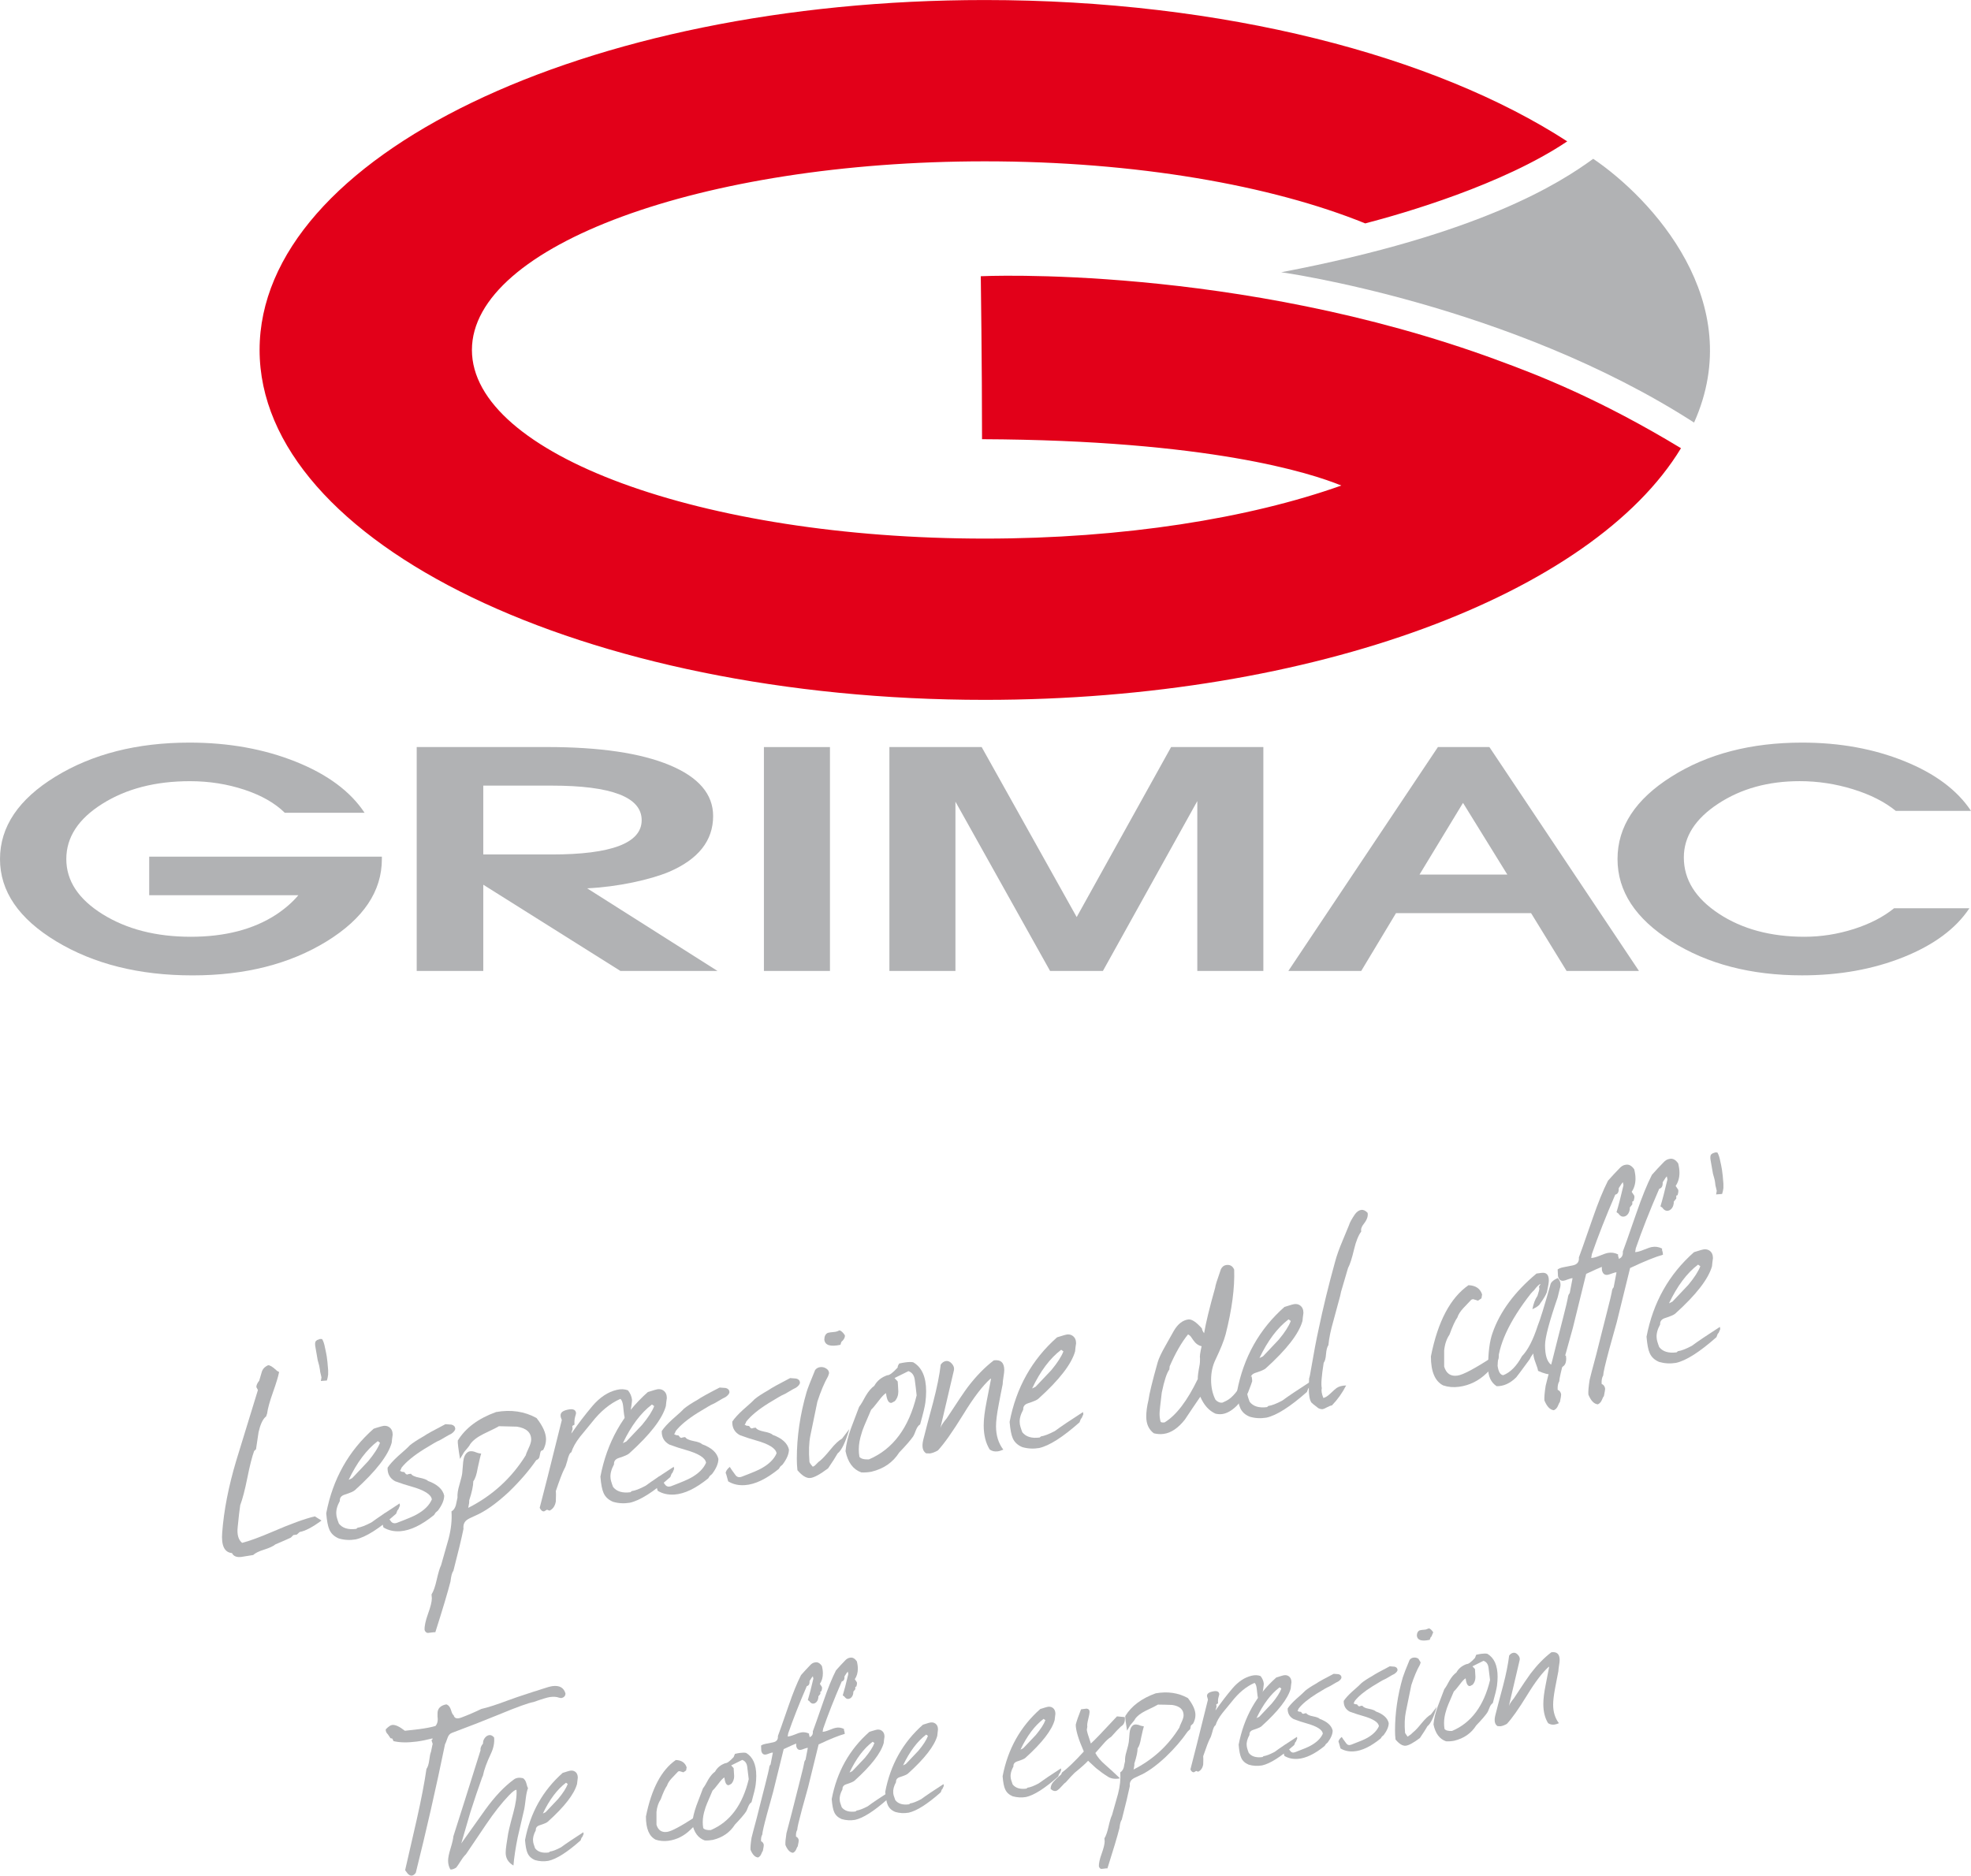 <?xml version="1.0" encoding="UTF-8"?>
<svg xmlns="http://www.w3.org/2000/svg" xmlns:xlink="http://www.w3.org/1999/xlink" width="258.8pt" height="246.33pt" viewBox="0 0 258.8 246.33" version="1.1">
<defs>
<clipPath id="clip1">
  <path d="M 212 97 L 258.801 97 L 258.801 129 L 212 129 Z M 212 97 "/>
</clipPath>
<clipPath id="clip2">
  <path d="M 50 221 L 75 221 L 75 246.328 L 50 246.328 Z M 50 221 "/>
</clipPath>
</defs>
<g id="surface1">
<path style=" stroke:none;fill-rule:nonzero;fill:rgb(69.398%,69.8%,70.599%);fill-opacity:1;" d="M 25.258 128.098 C 18.273 128.098 12.32 126.605 7.391 123.633 C 2.465 120.656 0 117.051 0 112.824 C 0 108.578 2.43 104.969 7.285 101.992 C 12.137 99.02 18.008 97.527 24.883 97.527 C 30.004 97.527 34.652 98.363 38.828 100.031 C 42.996 101.699 46.012 103.934 47.871 106.746 L 37.398 106.746 C 36.113 105.477 34.352 104.469 32.102 103.719 C 29.848 102.973 27.465 102.594 24.945 102.594 C 20.418 102.594 16.582 103.582 13.434 105.566 C 10.281 107.543 8.707 109.961 8.707 112.824 C 8.707 115.668 10.293 118.082 13.469 120.062 C 16.641 122.035 20.496 123.027 25.043 123.027 C 29.547 123.027 33.297 122.055 36.289 120.098 C 37.465 119.309 38.426 118.469 39.172 117.574 L 19.59 117.574 L 19.59 112.508 L 50.141 112.508 L 50.141 112.824 C 50.141 117.051 47.723 120.656 42.887 123.633 C 38.055 126.605 32.188 128.098 25.293 128.098 "/>
<path style=" stroke:none;fill-rule:nonzero;fill:rgb(69.398%,69.8%,70.599%);fill-opacity:1;" d="M 54.715 98.109 L 71.809 98.109 C 78.738 98.109 84.105 98.898 87.918 100.484 C 91.73 102.07 93.637 104.297 93.637 107.172 C 93.637 110.406 91.695 112.855 87.82 114.512 C 85.406 115.52 81.117 116.484 77.094 116.664 L 94.211 127.516 L 81.465 127.516 L 63.457 116.191 L 63.457 127.516 L 54.715 127.516 Z M 63.457 112.219 L 72.434 112.219 C 76.359 112.219 79.312 111.844 81.289 111.094 C 83.266 110.34 84.254 109.215 84.254 107.715 C 84.254 106.203 83.266 105.066 81.289 104.309 C 79.312 103.555 76.359 103.176 72.434 103.176 L 63.457 103.176 "/>
<path style=" stroke:none;fill-rule:nonzero;fill:rgb(69.398%,69.8%,70.599%);fill-opacity:1;" d="M 100.305 127.516 L 108.977 127.516 L 108.977 98.113 L 100.305 98.113 Z M 100.305 127.516 "/>
<path style=" stroke:none;fill-rule:nonzero;fill:rgb(69.398%,69.8%,70.599%);fill-opacity:1;" d="M 125.453 127.516 L 116.781 127.516 L 116.781 98.109 L 128.895 98.109 L 141.379 120.449 L 141.367 120.449 L 153.773 98.109 L 165.883 98.109 L 165.883 127.516 L 157.211 127.516 L 157.211 105.191 L 157.219 105.191 L 144.816 127.516 L 137.879 127.516 L 125.434 105.25 L 125.453 105.25 "/>
<path style=" stroke:none;fill-rule:nonzero;fill:rgb(69.398%,69.8%,70.599%);fill-opacity:1;" d="M 188.805 98.109 L 195.562 98.109 L 215.203 127.516 L 205.699 127.516 L 201.035 119.922 L 183.301 119.922 L 178.734 127.516 L 169.164 127.516 Z M 186.387 114.859 L 197.918 114.859 L 192.113 105.465 L 192.086 105.465 Z M 186.387 114.859 "/>
<g clip-path="url(#clip1)" clip-rule="nonzero">
<path style=" stroke:none;fill-rule:nonzero;fill:rgb(69.398%,69.8%,70.599%);fill-opacity:1;" d="M 258.59 119.281 C 256.812 121.961 253.926 124.098 249.941 125.699 C 245.953 127.297 241.52 128.094 236.621 128.094 C 229.906 128.094 224.191 126.605 219.473 123.629 C 214.746 120.652 212.387 117.051 212.387 112.816 C 212.387 108.574 214.746 104.969 219.473 101.992 C 224.191 99.012 229.906 97.527 236.621 97.527 C 241.555 97.527 246.027 98.34 250.051 99.965 C 254.07 101.586 256.988 103.762 258.801 106.492 L 248.922 106.492 C 247.453 105.301 245.578 104.352 243.297 103.648 C 241.016 102.945 238.684 102.59 236.309 102.59 C 232.176 102.59 228.609 103.578 225.605 105.551 C 222.598 107.527 221.094 109.875 221.094 112.609 C 221.094 115.52 222.629 117.98 225.695 120 C 228.762 122.02 232.512 123.027 236.93 123.027 C 239.117 123.027 241.277 122.688 243.406 122.012 C 245.531 121.332 247.297 120.422 248.699 119.281 "/>
</g>
<path style=" stroke:none;fill-rule:nonzero;fill:rgb(88.599%,0%,9.799%);fill-opacity:1;" d="M 196.566 47.281 L 196.562 47.273 C 162.305 34.672 128.781 36.277 128.781 36.277 C 128.781 36.277 128.945 48.051 128.945 57.68 C 158.719 57.809 172.066 62.109 176.121 63.766 C 164.004 68.074 147.512 70.734 129.316 70.734 C 92.117 70.734 61.965 59.641 61.965 45.961 C 61.965 32.277 92.117 21.188 129.316 21.188 C 149.129 21.188 166.938 24.332 179.262 29.34 C 184.348 28.016 197.289 24.27 205.785 18.566 C 188.426 7.305 160.641 0.004 129.316 0.004 C 76.723 0.004 34.086 20.578 34.086 45.961 C 34.086 71.34 76.723 91.914 129.316 91.914 C 172.629 91.914 209.16 77.957 220.719 58.863 C 210.066 52.41 201.934 49.23 196.566 47.281 "/>
<path style=" stroke:none;fill-rule:nonzero;fill:rgb(69.398%,69.8%,70.599%);fill-opacity:1;" d="M 168.227 35.754 C 168.227 35.754 198.254 39.922 222.438 55.496 C 229.555 39.617 216.816 26.02 209.195 20.855 C 204.828 24.035 194.398 30.773 168.227 35.754 "/>
<path style=" stroke:none;fill-rule:nonzero;fill:rgb(69.398%,69.8%,70.599%);fill-opacity:1;" d="M 39.348 201.199 L 38.977 201.539 L 38.52 201.602 L 38.188 201.938 C 38.051 202.012 37.367 202.309 36.152 202.832 C 35.871 203.066 35.391 203.289 34.699 203.508 C 34.004 203.723 33.52 203.961 33.242 204.223 C 32.719 204.316 32.207 204.398 31.707 204.469 C 31.07 204.551 30.656 204.383 30.461 203.969 C 29.465 203.879 29.039 202.98 29.176 201.27 C 29.395 198.359 30.008 195.227 31.004 191.879 C 31.637 189.801 32.594 186.691 33.867 182.555 L 33.66 182.168 C 33.66 181.918 33.785 181.637 34.035 181.328 C 34.062 181.215 34.176 180.84 34.367 180.203 C 34.477 179.801 34.754 179.504 35.195 179.301 C 35.414 179.273 35.777 179.484 36.273 179.945 C 36.305 180 36.43 180.082 36.648 180.188 C 36.539 180.762 36.27 181.645 35.84 182.855 C 35.41 184.062 35.156 184.988 35.074 185.641 L 34.949 185.992 L 34.949 186.031 L 34.863 186.082 C 34.477 186.438 34.176 187.102 33.953 188.078 C 33.84 188.84 33.727 189.59 33.617 190.324 L 33.367 190.566 C 33.094 191.324 32.793 192.5 32.477 194.094 C 32.156 195.691 31.844 196.879 31.543 197.672 C 31.457 198.207 31.348 199.164 31.211 200.543 C 31.102 201.527 31.293 202.223 31.789 202.625 C 32.73 202.391 34.047 201.906 35.738 201.184 C 38.145 200.141 40.012 199.461 41.34 199.145 L 42.215 199.695 C 41.023 200.574 40.07 201.074 39.348 201.199 "/>
<path style=" stroke:none;fill-rule:nonzero;fill:rgb(69.398%,69.8%,70.599%);fill-opacity:1;" d="M 43.086 180.531 C 43.055 180.785 43.004 181.047 42.922 181.305 L 42.129 181.367 L 42.211 180.898 L 42.129 180.535 C 42.047 180.242 42.008 180.027 42.008 179.887 C 41.973 179.586 41.879 179.172 41.715 178.637 C 41.66 178.309 41.562 177.762 41.426 176.973 C 41.34 176.543 41.355 176.262 41.469 176.133 L 41.508 176.09 L 41.59 176.035 L 41.633 175.988 L 42.008 175.852 L 42.293 175.859 C 42.465 176.137 42.586 176.512 42.668 176.973 C 42.75 177.32 42.828 177.707 42.902 178.129 C 42.965 178.547 43.031 179.156 43.086 179.953 L 43.086 180.531 "/>
<path style=" stroke:none;fill-rule:nonzero;fill:rgb(69.398%,69.8%,70.599%);fill-opacity:1;" d="M 49.895 189.477 L 49.605 189.266 C 48.137 190.375 46.863 192.074 45.781 194.352 L 46.242 194.125 C 46.934 193.395 47.629 192.664 48.316 191.93 C 49.121 190.969 49.648 190.148 49.895 189.477 M 52.305 198.219 L 52.18 198.359 L 52.012 198.801 C 49.797 200.762 48.027 201.883 46.695 202.172 C 45.953 202.297 45.215 202.262 44.496 202.051 C 43.887 201.797 43.473 201.41 43.25 200.887 C 43.059 200.469 42.918 199.75 42.836 198.738 C 43.695 194.242 45.773 190.543 49.062 187.637 C 49.176 187.59 49.496 187.492 50.02 187.34 C 50.465 187.199 50.828 187.23 51.121 187.445 C 51.41 187.652 51.559 187.98 51.559 188.422 C 51.5 188.789 51.461 189.145 51.43 189.48 C 50.961 191.152 49.355 193.223 46.613 195.695 C 46.449 195.859 45.992 196.059 45.246 196.297 C 44.801 196.438 44.594 196.715 44.621 197.125 C 44.262 197.781 44.105 198.371 44.164 198.895 C 44.164 199.117 44.273 199.516 44.496 200.094 C 44.969 200.699 45.73 200.926 46.781 200.789 L 46.949 200.641 C 47.391 200.582 48 200.348 48.773 199.938 C 49.547 199.371 50.781 198.535 52.469 197.449 L 52.512 197.734 L 52.305 198.219 "/>
<path style=" stroke:none;fill-rule:nonzero;fill:rgb(69.398%,69.8%,70.599%);fill-opacity:1;" d="M 52.551 193.195 L 52.719 193.215 L 52.637 193.27 L 53.09 193.332 L 53.301 193.598 L 53.465 193.656 L 53.672 193.586 L 53.965 193.551 C 54.102 193.781 54.469 193.953 55.066 194.066 C 55.656 194.184 56.039 194.324 56.207 194.496 C 57.426 194.945 58.133 195.586 58.324 196.418 C 58.324 197 58.051 197.66 57.492 198.398 L 57.203 198.645 L 56.996 198.965 C 55.363 200.293 53.879 201.004 52.551 201.098 C 51.723 201.156 50.988 200.984 50.352 200.602 C 50.129 199.746 50.02 199.398 50.02 199.566 C 50.02 199.289 50.199 199.004 50.559 198.699 C 50.645 198.855 50.891 199.215 51.305 199.766 C 51.5 200.047 51.777 200.117 52.137 199.988 C 53.492 199.477 54.352 199.109 54.715 198.895 C 55.707 198.348 56.375 197.691 56.703 196.922 C 56.621 196.27 55.707 195.699 53.965 195.211 C 53.41 195.066 52.719 194.836 51.887 194.535 C 51.195 194.156 50.863 193.562 50.891 192.754 C 51.168 192.328 51.625 191.824 52.262 191.238 C 53.09 190.52 53.605 190.051 53.797 189.828 C 54.184 189.504 54.797 189.098 55.625 188.629 C 56.012 188.355 56.969 187.824 58.488 187.039 C 58.988 187.082 59.254 187.102 59.281 187.098 C 59.582 187.172 59.75 187.344 59.777 187.613 C 59.777 187.84 59.598 188.07 59.238 188.312 C 59.047 188.395 58.762 188.551 58.387 188.777 C 58.012 189.012 57.727 189.164 57.531 189.246 C 57.453 189.258 56.828 189.617 55.664 190.328 C 54.309 191.176 53.328 191.984 52.719 192.758 C 52.719 192.816 52.648 192.965 52.508 193.203 "/>
<path style=" stroke:none;fill-rule:nonzero;fill:rgb(69.398%,69.8%,70.599%);fill-opacity:1;" d="M 61.48 198.031 C 64.664 196.414 67.184 194.109 69.039 191.117 C 69.062 190.977 69.191 190.672 69.41 190.191 C 69.633 189.723 69.746 189.344 69.746 189.066 C 69.746 188.129 69.121 187.559 67.875 187.363 C 67.074 187.336 66.281 187.316 65.508 187.305 C 65.367 187.41 64.688 187.75 63.473 188.328 C 62.645 188.742 62.062 189.195 61.727 189.684 C 61.672 189.828 61.41 190.168 60.941 190.703 C 60.91 190.762 60.73 191.062 60.402 191.605 C 60.18 190.254 60.082 189.445 60.109 189.191 C 61.133 187.531 62.809 186.281 65.137 185.445 C 67.098 185.098 68.875 185.359 70.449 186.23 C 71.277 187.281 71.695 188.215 71.695 189.016 C 71.695 189.488 71.57 189.961 71.32 190.434 C 71.098 190.469 70.977 190.582 70.949 190.777 L 70.824 191.359 C 70.77 191.547 70.629 191.68 70.41 191.766 C 69.438 193.172 68.234 194.562 66.797 195.949 C 65.16 197.473 63.684 198.516 62.355 199.078 C 61.797 199.32 61.441 199.504 61.273 199.641 C 60.941 199.906 60.801 200.285 60.859 200.777 C 60.609 202.004 60.168 203.848 59.527 206.316 C 59.359 206.508 59.234 206.969 59.152 207.695 C 58.793 209.105 58.129 211.328 57.16 214.367 C 57.109 214.348 56.828 214.367 56.332 214.438 C 56.055 214.5 55.859 214.379 55.75 214.062 C 55.723 213.562 55.875 212.859 56.203 211.938 C 56.539 211.02 56.703 210.34 56.703 209.898 L 56.66 209.402 C 56.914 209.012 57.133 208.387 57.328 207.527 C 57.551 206.555 57.742 205.902 57.91 205.578 C 58.129 204.801 58.461 203.637 58.906 202.074 C 59.234 200.812 59.359 199.617 59.281 198.492 C 59.555 198.344 59.75 198.07 59.859 197.668 C 59.918 197.352 59.988 197.023 60.07 196.684 C 60.039 196.215 60.125 195.664 60.316 195.027 C 60.539 194.25 60.664 193.734 60.691 193.48 C 60.691 193.43 60.73 192.934 60.816 192.012 C 60.875 191.391 61.066 190.965 61.398 190.727 C 61.672 190.52 62.102 190.547 62.684 190.801 C 62.793 190.844 62.961 190.879 63.184 190.902 C 63.098 191.137 62.949 191.766 62.727 192.793 C 62.586 193.645 62.395 194.223 62.145 194.535 C 62.145 195.117 61.965 195.957 61.605 197.059 C 61.629 197.223 61.59 197.547 61.48 198.031 "/>
<path style=" stroke:none;fill-rule:nonzero;fill:rgb(69.398%,69.8%,70.599%);fill-opacity:1;" d="M 75.016 188.277 C 75.902 186.996 76.828 185.789 77.797 184.641 C 78.766 183.508 79.836 182.797 80.996 182.531 C 81.523 182.402 82.008 182.426 82.449 182.59 C 82.758 182.965 82.934 183.383 82.988 183.848 C 82.988 184.094 82.879 184.875 82.66 186.18 L 82.078 186.34 C 81.992 186.184 81.91 185.641 81.828 184.707 C 81.77 184.188 81.648 183.859 81.453 183.719 C 80.098 184.316 78.852 185.34 77.715 186.797 C 77.191 187.422 76.68 188.043 76.18 188.668 C 75.598 189.41 75.211 190.102 75.016 190.734 C 74.824 190.789 74.641 191.172 74.477 191.887 C 74.336 192.406 74.215 192.738 74.105 192.895 C 73.855 193.371 73.48 194.348 72.98 195.832 C 73.012 196.047 73.012 196.504 72.98 197.203 C 72.871 197.801 72.594 198.195 72.152 198.395 L 71.82 198.27 L 71.449 198.488 C 71.227 198.52 71.031 198.363 70.863 198.027 C 71.305 196.363 72.277 192.52 73.77 186.488 C 73.66 186.258 73.605 186.059 73.605 185.887 C 73.605 185.586 73.801 185.367 74.188 185.23 C 75.102 184.941 75.586 185.055 75.637 185.578 C 75.637 185.637 75.598 185.797 75.516 186.074 C 75.434 186.348 75.406 186.691 75.434 187.102 L 75.141 187.266 C 75.141 187.32 75.152 187.457 75.184 187.676 L 75.059 188.066 L 75.016 188.277 "/>
<path style=" stroke:none;fill-rule:nonzero;fill:rgb(69.398%,69.8%,70.599%);fill-opacity:1;" d="M 85.898 184.664 L 85.605 184.453 C 84.141 185.562 82.863 187.258 81.785 189.535 L 82.242 189.309 C 82.934 188.578 83.629 187.852 84.316 187.121 C 85.121 186.152 85.645 185.336 85.898 184.664 M 88.305 193.406 L 88.184 193.543 L 88.016 193.984 C 85.797 195.945 84.031 197.066 82.699 197.355 C 81.953 197.48 81.215 197.445 80.496 197.234 C 79.891 196.98 79.477 196.598 79.25 196.07 C 79.059 195.652 78.918 194.938 78.836 193.922 C 79.695 189.43 81.773 185.727 85.066 182.82 C 85.18 182.777 85.492 182.68 86.02 182.527 C 86.465 182.383 86.832 182.418 87.121 182.629 C 87.41 182.84 87.559 183.168 87.559 183.609 C 87.5 183.977 87.461 184.328 87.43 184.664 C 86.965 186.336 85.359 188.406 82.617 190.879 C 82.449 191.043 81.992 191.242 81.246 191.48 C 80.801 191.625 80.594 191.902 80.621 192.312 C 80.266 192.973 80.113 193.559 80.164 194.078 C 80.164 194.301 80.277 194.703 80.496 195.281 C 80.969 195.883 81.73 196.113 82.781 195.977 L 82.945 195.828 C 83.391 195.77 84.004 195.535 84.773 195.125 C 85.551 194.551 86.781 193.723 88.469 192.633 L 88.512 192.918 L 88.305 193.406 "/>
<path style=" stroke:none;fill-rule:nonzero;fill:rgb(69.398%,69.8%,70.599%);fill-opacity:1;" d="M 88.555 188.383 L 88.719 188.402 L 88.637 188.453 L 89.094 188.52 L 89.301 188.781 L 89.469 188.84 L 89.676 188.773 L 89.969 188.734 C 90.105 188.965 90.473 189.137 91.066 189.254 C 91.664 189.363 92.043 189.512 92.207 189.68 C 93.43 190.129 94.133 190.773 94.328 191.602 C 94.328 192.188 94.051 192.844 93.496 193.586 L 93.203 193.832 L 92.996 194.152 C 91.363 195.477 89.883 196.191 88.555 196.281 C 87.723 196.336 86.988 196.172 86.355 195.785 C 86.137 194.93 86.02 194.582 86.02 194.75 C 86.02 194.477 86.203 194.188 86.562 193.887 C 86.645 194.043 86.891 194.398 87.309 194.953 C 87.504 195.234 87.777 195.305 88.141 195.176 C 89.496 194.66 90.352 194.293 90.715 194.082 C 91.711 193.531 92.375 192.875 92.707 192.109 C 92.621 191.453 91.711 190.887 89.969 190.398 C 89.41 190.25 88.719 190.023 87.891 189.719 C 87.199 189.34 86.863 188.746 86.891 187.941 C 87.168 187.516 87.625 187.012 88.262 186.426 C 89.094 185.707 89.605 185.234 89.797 185.012 C 90.188 184.688 90.797 184.285 91.625 183.816 C 92.016 183.539 92.969 183.008 94.492 182.227 C 94.992 182.27 95.254 182.289 95.281 182.285 C 95.586 182.359 95.75 182.527 95.781 182.801 C 95.781 183.023 95.602 183.254 95.238 183.496 C 95.047 183.578 94.762 183.734 94.391 183.961 C 94.016 184.195 93.73 184.352 93.539 184.43 C 93.453 184.441 92.832 184.801 91.668 185.512 C 90.312 186.359 89.328 187.172 88.719 187.945 C 88.719 187.996 88.648 188.148 88.512 188.391 "/>
<path style=" stroke:none;fill-rule:nonzero;fill:rgb(69.398%,69.8%,70.599%);fill-opacity:1;" d="M 97.812 187.145 L 97.98 187.164 L 97.898 187.215 L 98.355 187.277 L 98.562 187.547 L 98.727 187.602 L 98.934 187.535 L 99.227 187.496 C 99.367 187.727 99.734 187.898 100.328 188.016 C 100.922 188.129 101.305 188.273 101.469 188.445 C 102.688 188.891 103.395 189.535 103.59 190.363 C 103.59 190.949 103.312 191.605 102.754 192.344 L 102.465 192.594 L 102.258 192.914 C 100.625 194.242 99.145 194.953 97.812 195.043 C 96.98 195.102 96.25 194.938 95.613 194.547 C 95.391 193.691 95.281 193.344 95.281 193.512 C 95.281 193.234 95.461 192.949 95.824 192.648 C 95.906 192.805 96.152 193.164 96.566 193.715 C 96.762 193.992 97.039 194.066 97.398 193.934 C 98.758 193.422 99.609 193.059 99.973 192.844 C 100.969 192.293 101.637 191.637 101.965 190.871 C 101.883 190.219 100.969 189.648 99.227 189.16 C 98.672 189.012 97.98 188.785 97.148 188.48 C 96.457 188.102 96.125 187.508 96.152 186.703 C 96.43 186.277 96.887 185.77 97.523 185.188 C 98.355 184.465 98.867 183.996 99.062 183.773 C 99.449 183.445 100.059 183.047 100.887 182.574 C 101.273 182.301 102.23 181.77 103.75 180.984 C 104.25 181.031 104.516 181.051 104.539 181.047 C 104.844 181.117 105.012 181.289 105.039 181.562 C 105.039 181.785 104.859 182.016 104.5 182.258 C 104.309 182.344 104.02 182.496 103.645 182.727 C 103.27 182.957 102.992 183.117 102.797 183.191 C 102.715 183.203 102.09 183.566 100.93 184.273 C 99.57 185.121 98.59 185.93 97.98 186.707 C 97.98 186.762 97.91 186.91 97.77 187.148 "/>
<path style=" stroke:none;fill-rule:nonzero;fill:rgb(69.398%,69.8%,70.599%);fill-opacity:1;" d="M 110.645 176.07 L 110.52 176.172 C 110.465 176.238 110.41 176.383 110.355 176.613 C 109.027 176.902 108.32 176.676 108.238 175.938 C 108.238 175.496 108.387 175.195 108.691 175.047 C 108.805 175.004 109.137 174.961 109.688 174.91 C 109.828 174.891 110.012 174.828 110.23 174.715 C 110.449 174.77 110.688 174.984 110.938 175.367 C 110.961 175.59 110.867 175.824 110.645 176.07 M 109.98 190.883 C 109.73 191.332 109.316 191.984 108.734 192.836 C 107.66 193.645 106.867 194.07 106.367 194.109 C 105.871 194.148 105.316 193.801 104.707 193.086 C 104.652 192.594 104.625 192.098 104.625 191.598 C 104.625 188.688 105.055 185.758 105.91 182.816 C 106.047 182.355 106.422 181.391 107.031 179.922 C 107.199 179.707 107.422 179.582 107.695 179.547 C 107.973 179.508 108.238 179.57 108.488 179.73 C 108.734 179.891 108.859 180.094 108.859 180.344 L 108.734 180.734 C 108.238 181.605 107.766 182.723 107.324 184.086 L 106.406 188.531 C 106.215 189.473 106.176 190.629 106.285 192 C 106.34 192.156 106.48 192.359 106.699 192.609 C 106.812 192.625 106.977 192.512 107.199 192.27 C 107.422 192.035 107.574 191.895 107.66 191.855 C 107.988 191.594 108.445 191.102 109.027 190.387 C 109.605 189.668 110.121 189.184 110.562 188.934 L 111.52 187.684 C 111.02 189.41 110.508 190.477 109.98 190.883 "/>
<path style=" stroke:none;fill-rule:nonzero;fill:rgb(69.398%,69.8%,70.599%);fill-opacity:1;" d="M 120.113 181.211 C 120.031 180.609 119.75 180.234 119.281 180.074 L 117.453 180.98 L 117.871 181.426 C 117.895 181.73 117.93 182.164 117.953 182.746 C 117.953 183.246 117.801 183.664 117.496 184.012 L 117.082 184.234 C 116.691 184.316 116.445 183.891 116.336 182.961 C 116.086 183.105 115.766 183.441 115.379 183.961 C 114.906 184.582 114.574 184.973 114.387 185.137 C 113.609 186.902 113.191 187.93 113.137 188.215 C 112.891 188.969 112.762 189.676 112.762 190.344 C 112.762 190.676 112.785 191.004 112.844 191.328 C 113.039 191.582 113.453 191.691 114.094 191.664 C 117.246 190.324 119.336 187.523 120.359 183.254 C 120.277 182.492 120.199 181.809 120.113 181.211 M 120.816 187.062 C 120.598 187.199 120.414 187.449 120.277 187.797 C 120.086 188.297 119.961 188.578 119.906 188.641 C 119.57 189.129 118.961 189.832 118.074 190.754 C 117.246 192.059 116.027 192.898 114.426 193.281 C 113.98 193.367 113.535 193.398 113.098 193.375 C 112.02 192.992 111.324 192.059 111.02 190.578 C 111.098 189.68 111.336 188.691 111.727 187.609 C 111.973 186.973 112.336 186.02 112.805 184.766 C 113.023 184.484 113.316 184.004 113.676 183.32 C 114.035 182.715 114.41 182.277 114.797 182.004 C 115.156 181.348 115.723 180.883 116.5 180.613 C 116.777 180.633 117.234 180.293 117.871 179.594 C 117.844 179.488 117.914 179.312 118.074 179.07 C 118.383 179.004 118.66 178.953 118.91 178.918 C 119.324 178.863 119.656 178.859 119.906 178.91 C 121.039 179.562 121.605 180.832 121.605 182.715 C 121.605 183.188 121.574 183.684 121.504 184.207 C 121.434 184.727 121.207 185.68 120.816 187.062 "/>
<path style=" stroke:none;fill-rule:nonzero;fill:rgb(69.398%,69.8%,70.599%);fill-opacity:1;" d="M 131.656 181.789 C 131.465 182.727 131.281 183.656 131.117 184.562 C 130.891 185.73 130.781 186.645 130.781 187.309 C 130.781 188.531 131.105 189.551 131.738 190.383 C 131.465 190.5 131.215 190.582 130.992 190.609 C 130.605 190.66 130.258 190.582 129.953 190.371 C 129.43 189.527 129.164 188.469 129.164 187.191 C 129.164 186.387 129.289 185.359 129.539 184.105 L 130.121 181.121 L 130.078 181.043 C 129.023 181.988 127.836 183.543 126.508 185.719 C 125.094 188.016 123.973 189.605 123.145 190.492 C 122.758 190.711 122.41 190.84 122.105 190.883 L 121.605 190.867 C 121.137 190.57 121.012 189.977 121.23 189.086 C 121.539 187.852 121.965 186.219 122.523 184.172 C 123.02 182.277 123.355 180.625 123.52 179.219 C 123.711 178.941 123.945 178.785 124.223 178.746 C 124.504 178.707 124.754 178.832 124.992 179.102 C 125.227 179.375 125.316 179.656 125.258 179.938 L 123.477 187.539 C 123.586 187.219 123.863 186.793 124.309 186.266 C 125.719 184.105 126.633 182.75 127.047 182.199 C 128.152 180.742 129.301 179.566 130.492 178.656 C 131.406 178.535 131.863 178.961 131.863 179.93 C 131.863 180.125 131.828 180.434 131.758 180.855 C 131.691 181.281 131.656 181.594 131.656 181.789 "/>
<path style=" stroke:none;fill-rule:nonzero;fill:rgb(69.398%,69.8%,70.599%);fill-opacity:1;" d="M 139.629 177.477 L 139.34 177.266 C 137.871 178.379 136.598 180.074 135.52 182.352 L 135.977 182.125 C 136.668 181.395 137.359 180.664 138.051 179.934 C 138.852 178.965 139.379 178.148 139.629 177.477 M 142.035 186.219 L 141.914 186.359 L 141.746 186.797 C 139.531 188.758 137.762 189.883 136.43 190.172 C 135.688 190.297 134.949 190.258 134.23 190.051 C 133.621 189.797 133.207 189.41 132.98 188.887 C 132.789 188.469 132.652 187.754 132.566 186.738 C 133.43 182.246 135.504 178.543 138.797 175.633 C 138.906 175.59 139.227 175.492 139.754 175.34 C 140.195 175.199 140.562 175.23 140.852 175.445 C 141.145 175.652 141.293 175.98 141.293 176.422 C 141.234 176.789 141.191 177.141 141.164 177.48 C 140.691 179.148 139.09 181.223 136.348 183.695 C 136.184 183.855 135.727 184.055 134.98 184.297 C 134.535 184.438 134.328 184.715 134.355 185.125 C 133.996 185.785 133.84 186.375 133.898 186.895 C 133.898 187.113 134.012 187.516 134.23 188.094 C 134.699 188.695 135.461 188.93 136.516 188.789 L 136.68 188.645 C 137.121 188.582 137.73 188.348 138.508 187.941 C 139.281 187.363 140.516 186.535 142.203 185.449 L 142.246 185.734 L 142.035 186.219 "/>
<path style=" stroke:none;fill-rule:nonzero;fill:rgb(69.398%,69.8%,70.599%);fill-opacity:1;" d="M 157.566 178.406 C 157.508 178.188 157.582 177.656 157.777 176.797 C 157.359 176.715 157 176.457 156.695 176.023 L 156.484 175.719 C 156.348 175.492 156.184 175.332 155.992 175.25 C 155.156 176.273 154.352 177.672 153.582 179.438 L 153.539 179.859 C 153.211 180.289 152.871 181.305 152.543 182.898 C 152.348 184.48 152.254 185.391 152.254 185.645 C 152.254 186.008 152.293 186.344 152.379 186.664 C 152.402 186.805 152.582 186.844 152.918 186.805 C 154.438 185.879 155.891 183.98 157.277 181.102 C 157.25 180.855 157.328 180.223 157.523 179.199 C 157.555 179.059 157.566 178.793 157.566 178.406 M 157.605 183.434 C 156.914 184.438 156.238 185.445 155.574 186.445 C 154.691 187.559 153.758 188.188 152.789 188.316 C 152.379 188.375 151.949 188.344 151.504 188.238 C 150.84 187.742 150.508 187.016 150.508 186.043 C 150.508 185.406 150.602 184.684 150.797 183.883 C 150.906 183.039 151.312 181.391 152 178.938 C 152.141 178.426 152.496 177.656 153.086 176.637 L 154.121 174.793 C 154.648 173.887 155.285 173.387 156.031 173.285 C 156.473 173.227 157.066 173.621 157.816 174.465 C 157.844 174.68 157.941 174.891 158.105 175.09 C 158.328 173.734 158.816 171.738 159.559 169.102 C 159.559 168.906 159.809 168.105 160.309 166.688 C 160.473 166.359 160.711 166.176 161.012 166.137 C 161.512 166.066 161.855 166.27 162.051 166.742 C 162.137 169.137 161.758 171.969 160.934 175.227 C 160.711 176.062 160.266 177.176 159.602 178.559 C 159.215 179.359 159.02 180.242 159.02 181.211 C 159.02 182.207 159.215 183.082 159.602 183.836 C 159.879 184.125 160.184 184.25 160.516 184.207 L 161.012 183.973 C 161.402 183.785 161.805 183.441 162.219 182.941 C 162.523 182.539 162.84 182.121 163.176 181.688 C 163.367 181.441 163.754 181.125 164.336 180.742 C 164.395 180.984 164.418 181.203 164.418 181.398 C 164.363 181.602 164.168 182.125 163.836 182.973 C 163.008 183.941 162.508 184.508 162.344 184.668 C 161.707 185.277 161.086 185.629 160.473 185.711 C 160.195 185.746 159.906 185.73 159.602 185.66 C 158.742 185.273 158.078 184.531 157.605 183.434 "/>
<path style=" stroke:none;fill-rule:nonzero;fill:rgb(69.398%,69.8%,70.599%);fill-opacity:1;" d="M 169.484 173.484 L 169.191 173.273 C 167.727 174.383 166.453 176.082 165.371 178.355 L 165.832 178.133 C 166.52 177.402 167.215 176.672 167.902 175.941 C 168.711 174.977 169.234 174.156 169.484 173.484 M 171.895 182.227 L 171.77 182.367 L 171.605 182.805 C 169.387 184.766 167.617 185.887 166.289 186.18 C 165.539 186.305 164.805 186.27 164.086 186.055 C 163.477 185.805 163.062 185.418 162.84 184.895 C 162.645 184.477 162.508 183.758 162.426 182.746 C 163.285 178.25 165.359 174.547 168.656 171.641 C 168.766 171.602 169.082 171.5 169.605 171.348 C 170.055 171.207 170.422 171.238 170.711 171.449 C 171.004 171.664 171.145 171.988 171.145 172.43 C 171.09 172.801 171.051 173.152 171.02 173.488 C 170.551 175.156 168.945 177.23 166.203 179.703 C 166.039 179.863 165.582 180.066 164.836 180.301 C 164.395 180.445 164.184 180.723 164.211 181.137 C 163.852 181.793 163.699 182.379 163.758 182.898 C 163.758 183.121 163.863 183.527 164.086 184.102 C 164.555 184.707 165.316 184.934 166.371 184.797 L 166.531 184.648 C 166.98 184.59 167.59 184.355 168.363 183.945 C 169.141 183.371 170.367 182.547 172.059 181.457 L 172.102 181.742 L 171.895 182.227 "/>
<path style=" stroke:none;fill-rule:nonzero;fill:rgb(69.398%,69.8%,70.599%);fill-opacity:1;" d="M 179.074 160.727 C 178.773 161.098 178.66 161.434 178.742 161.727 C 178.355 162.25 178.039 163.039 177.789 164.098 C 177.512 165.273 177.25 166.082 177 166.535 C 176.805 167.168 176.5 168.211 176.086 169.648 L 175.965 170.207 C 175.934 170.32 175.645 171.398 175.09 173.441 C 174.73 174.68 174.508 175.75 174.426 176.652 C 174.258 176.895 174.156 177.289 174.113 177.836 C 174.074 178.379 173.973 178.762 173.805 178.98 C 173.527 180.734 173.441 181.84 173.555 182.297 C 173.473 182.613 173.539 183.047 173.762 183.598 C 174.039 183.535 174.34 183.34 174.676 183.02 C 175.117 182.602 175.395 182.355 175.508 182.285 C 175.809 182.074 176.223 181.969 176.754 181.953 C 176.254 182.93 175.629 183.809 174.887 184.574 C 174.719 184.594 174.504 184.68 174.234 184.824 C 173.977 184.969 173.789 185.051 173.68 185.066 C 173.512 185.086 173.316 185.043 173.098 184.934 C 172.543 184.512 172.238 184.258 172.18 184.184 C 171.961 183.828 171.852 183.23 171.852 182.398 C 171.852 182.012 171.867 181.551 171.891 181.023 C 171.949 180.902 172.047 180.438 172.18 179.609 C 172.52 177.625 172.832 175.949 173.137 174.574 C 173.719 171.781 174.438 168.828 175.297 165.723 C 175.52 164.887 175.852 163.957 176.293 162.926 C 176.82 161.637 177.098 160.961 177.129 160.902 C 177.234 160.555 177.496 160.078 177.914 159.465 C 178.164 159.129 178.438 158.941 178.742 158.898 C 179.023 158.863 179.301 158.992 179.574 159.289 C 179.656 159.719 179.492 160.199 179.074 160.727 "/>
<path style=" stroke:none;fill-rule:nonzero;fill:rgb(69.398%,69.8%,70.599%);fill-opacity:1;" d="M 196.184 179.352 C 196.016 179.539 195.699 179.863 195.23 180.312 C 194.18 181.34 192.957 181.945 191.574 182.129 C 190.855 182.227 190.164 182.168 189.496 181.949 C 188.418 181.402 187.883 180.133 187.883 178.137 C 188.793 173.547 190.441 170.434 192.82 168.785 C 193.762 168.824 194.359 169.23 194.605 170 L 194.523 170.512 L 194.066 170.82 L 193.758 170.719 L 193.402 170.617 L 193.191 170.691 C 193.086 170.812 192.738 171.18 192.156 171.781 C 191.742 172.227 191.477 172.637 191.367 173.012 C 191.059 173.441 190.719 174.195 190.328 175.273 C 189.941 175.848 189.703 176.547 189.625 177.363 L 189.625 179.48 C 189.898 180.387 190.48 180.785 191.367 180.66 C 192.09 180.566 193.621 179.75 195.977 178.219 L 196.016 178.168 C 196.184 177.98 196.449 177.918 196.809 177.98 C 196.809 178.508 196.602 178.965 196.184 179.352 "/>
<path style=" stroke:none;fill-rule:nonzero;fill:rgb(69.398%,69.8%,70.599%);fill-opacity:1;" d="M 205.195 179.48 C 204.891 179.66 204.391 179.988 203.699 180.469 C 203.344 180.547 202.762 180.398 201.957 180.039 C 201.926 179.82 201.816 179.461 201.621 178.961 C 201.43 178.457 201.332 178.055 201.332 177.75 C 201.109 178.027 200.957 178.273 200.879 178.477 C 199.848 179.887 199.258 180.688 199.094 180.879 C 198.285 181.68 197.43 182.066 196.516 182.051 C 195.77 181.57 195.395 180.762 195.395 179.625 C 195.395 177.656 195.59 176.133 195.977 175.055 C 196.945 172.266 198.867 169.668 201.746 167.258 L 202.41 167.168 C 203.051 167.082 203.367 167.418 203.367 168.164 C 203.367 168.414 203.285 168.926 203.117 169.695 C 202.98 170.074 202.676 170.586 202.203 171.23 C 202.121 171.434 201.789 171.672 201.211 171.941 C 201.348 171.207 201.57 170.625 201.871 170.191 C 201.898 170.105 201.969 169.871 202.078 169.5 L 202.121 169.246 L 202.078 168.957 L 202.289 168.641 C 202.121 168.637 201.832 168.914 201.414 169.465 C 201.332 169.531 201.195 169.672 201 169.895 C 198.148 173.547 196.695 176.707 196.641 179.375 C 196.75 180.164 197 180.574 197.387 180.605 C 198.328 180.234 199.145 179.398 199.836 178.117 C 200.613 177.32 201.305 175.98 201.914 174.094 C 202.219 173.363 202.785 171.523 203.613 168.586 C 203.727 168.324 204.031 168.074 204.531 167.844 C 204.777 168.086 204.902 168.375 204.902 168.707 C 204.902 168.902 204.848 169.168 204.738 169.52 C 204.629 169.953 204.555 170.234 204.531 170.379 C 203.426 173.578 202.871 175.672 202.871 176.672 C 202.871 177.977 203.133 178.828 203.66 179.223 C 203.77 179.184 204.113 178.961 204.695 178.547 C 205.195 178.203 205.5 178.023 205.609 178.008 L 205.648 178.418 C 205.648 178.945 205.5 179.301 205.195 179.48 "/>
<path style=" stroke:none;fill-rule:nonzero;fill:rgb(69.398%,69.8%,70.599%);fill-opacity:1;" d="M 214.246 156.523 L 214.578 157.02 C 214.637 157.152 214.605 157.387 214.496 157.734 L 214.328 157.801 L 214.328 158.172 L 214 158.59 L 214 158.801 C 213.941 159.223 213.762 159.523 213.457 159.703 C 213.125 159.859 212.836 159.789 212.59 159.488 L 212.504 159.375 L 212.254 159.199 C 212.504 158.391 212.809 157.211 213.168 155.668 L 213.09 155.262 C 213.031 155.301 212.848 155.559 212.547 156.043 C 212.57 156.539 212.422 156.824 212.09 156.895 C 210.844 159.777 209.82 162.379 209.016 164.707 L 208.934 165.215 C 209.207 165.207 209.598 165.098 210.098 164.895 C 210.594 164.688 210.941 164.574 211.133 164.547 C 211.574 164.461 212.02 164.527 212.461 164.742 L 212.461 164.953 L 212.504 165.07 L 212.547 165.23 L 212.59 165.559 C 211.59 165.832 210.148 166.41 208.27 167.297 C 207.77 169.363 207.188 171.727 206.523 174.395 C 206.191 175.605 205.855 176.801 205.527 177.98 C 205.004 179.934 204.738 181.078 204.738 181.41 C 204.57 181.68 204.504 182.051 204.527 182.52 C 204.809 182.648 204.961 182.863 204.984 183.164 C 204.984 183.277 204.934 183.602 204.82 184.141 C 204.766 184.18 204.68 184.336 204.57 184.617 C 204.461 184.895 204.281 185.09 204.031 185.207 C 203.531 185.16 203.117 184.73 202.785 183.918 C 202.762 183.504 202.812 182.855 202.953 181.984 C 203.004 181.727 203.297 180.617 203.824 178.664 C 204.293 176.801 204.547 175.809 204.57 175.695 C 204.602 175.582 204.812 174.734 205.219 173.156 C 205.617 171.578 205.832 170.691 205.855 170.496 C 205.891 170.184 205.969 169.961 206.109 169.836 C 206.277 168.953 206.398 168.297 206.484 167.871 C 206.367 167.859 206.18 167.902 205.898 168.012 C 205.625 168.121 205.445 168.176 205.359 168.188 C 204.945 168.273 204.68 168.07 204.57 167.586 L 204.527 166.715 C 204.727 166.582 204.961 166.492 205.234 166.438 C 205.516 166.387 205.941 166.301 206.523 166.184 C 207.102 166.062 207.367 165.715 207.312 165.141 C 207.422 164.879 208.02 163.191 209.098 160.078 C 209.82 157.988 210.496 156.316 211.133 155.066 C 211.66 154.469 212.156 153.934 212.629 153.453 C 212.879 153.168 213.152 153.008 213.457 152.969 C 213.875 152.887 214.246 153.086 214.578 153.566 C 214.688 153.996 214.746 154.406 214.746 154.789 C 214.746 155.457 214.578 156.035 214.246 156.523 "/>
<path style=" stroke:none;fill-rule:nonzero;fill:rgb(69.398%,69.8%,70.599%);fill-opacity:1;" d="M 220.02 155.75 L 220.352 156.242 C 220.402 156.379 220.379 156.617 220.27 156.961 L 220.102 157.027 L 220.102 157.402 L 219.77 157.82 L 219.77 158.027 C 219.715 158.453 219.535 158.754 219.234 158.934 C 218.898 159.09 218.605 159.016 218.355 158.715 L 218.273 158.602 L 218.023 158.43 C 218.273 157.617 218.578 156.438 218.941 154.898 L 218.859 154.492 C 218.801 154.527 218.621 154.785 218.316 155.27 C 218.344 155.766 218.191 156.047 217.863 156.121 C 216.613 159.004 215.59 161.609 214.785 163.938 L 214.703 164.441 C 214.98 164.434 215.367 164.328 215.863 164.121 C 216.367 163.918 216.711 163.801 216.902 163.773 C 217.344 163.688 217.789 163.75 218.234 163.973 L 218.234 164.18 L 218.273 164.297 L 218.316 164.461 L 218.355 164.785 C 217.363 165.059 215.922 165.641 214.039 166.531 C 213.539 168.59 212.961 170.953 212.293 173.625 C 211.961 174.832 211.629 176.023 211.297 177.207 C 210.773 179.164 210.508 180.305 210.508 180.641 C 210.34 180.91 210.273 181.281 210.301 181.746 C 210.578 181.875 210.73 182.094 210.762 182.395 C 210.762 182.508 210.703 182.832 210.594 183.371 C 210.535 183.406 210.453 183.562 210.34 183.84 C 210.234 184.121 210.055 184.316 209.805 184.434 C 209.305 184.391 208.891 183.961 208.559 183.145 C 208.531 182.734 208.586 182.09 208.727 181.207 C 208.777 180.953 209.07 179.848 209.594 177.895 C 210.066 176.027 210.316 175.039 210.34 174.926 C 210.371 174.809 210.586 173.961 210.984 172.387 C 211.387 170.805 211.602 169.918 211.629 169.723 C 211.66 169.41 211.742 169.191 211.879 169.062 C 212.047 168.184 212.168 167.527 212.254 167.098 C 212.145 167.086 211.949 167.137 211.672 167.242 C 211.395 167.344 211.215 167.402 211.133 167.418 C 210.715 167.496 210.453 167.297 210.34 166.816 L 210.301 165.949 C 210.496 165.809 210.73 165.715 211.008 165.664 C 211.285 165.617 211.715 165.531 212.293 165.41 C 212.879 165.293 213.141 164.941 213.082 164.367 C 213.195 164.105 213.789 162.422 214.867 159.309 C 215.59 157.215 216.266 155.543 216.902 154.293 C 217.43 153.695 217.93 153.16 218.398 152.684 C 218.652 152.398 218.922 152.238 219.234 152.195 C 219.645 152.109 220.02 152.312 220.352 152.793 C 220.461 153.227 220.52 153.633 220.52 154.02 C 220.52 154.684 220.352 155.262 220.02 155.75 "/>
<path style=" stroke:none;fill-rule:nonzero;fill:rgb(69.398%,69.8%,70.599%);fill-opacity:1;" d="M 223.258 166.293 L 222.965 166.082 C 221.5 167.191 220.227 168.891 219.148 171.168 L 219.602 170.941 C 220.297 170.211 220.984 169.48 221.68 168.746 C 222.48 167.785 223.008 166.965 223.258 166.293 M 225.668 175.035 L 225.543 175.176 L 225.375 175.613 C 223.156 177.574 221.391 178.699 220.062 178.988 C 219.309 179.113 218.578 179.07 217.859 178.867 C 217.25 178.613 216.836 178.227 216.609 177.699 C 216.418 177.285 216.281 176.57 216.195 175.551 C 217.055 171.059 219.133 167.359 222.43 164.449 C 222.535 164.406 222.855 164.309 223.383 164.156 C 223.824 164.016 224.191 164.051 224.48 164.258 C 224.773 164.469 224.918 164.797 224.918 165.238 C 224.863 165.609 224.82 165.957 224.793 166.297 C 224.32 167.965 222.719 170.039 219.977 172.512 C 219.809 172.672 219.355 172.871 218.605 173.109 C 218.164 173.254 217.957 173.531 217.984 173.941 C 217.621 174.602 217.473 175.191 217.527 175.711 C 217.527 175.934 217.637 176.328 217.859 176.91 C 218.328 177.516 219.09 177.742 220.145 177.605 L 220.309 177.457 C 220.75 177.398 221.359 177.164 222.133 176.758 C 222.91 176.184 224.141 175.348 225.828 174.262 L 225.875 174.551 L 225.668 175.035 "/>
<path style=" stroke:none;fill-rule:nonzero;fill:rgb(69.398%,69.8%,70.599%);fill-opacity:1;" d="M 226.289 156.031 C 226.262 156.285 226.203 156.543 226.121 156.805 L 225.332 156.867 L 225.414 156.398 L 225.332 156.039 C 225.246 155.742 225.211 155.527 225.211 155.387 C 225.18 155.086 225.086 154.672 224.918 154.137 C 224.863 153.809 224.77 153.258 224.625 152.473 C 224.539 152.039 224.562 151.762 224.668 151.633 L 224.711 151.59 L 224.793 151.535 L 224.836 151.488 L 225.211 151.352 L 225.496 151.355 C 225.664 151.637 225.789 152.012 225.871 152.473 C 225.957 152.82 226.031 153.207 226.102 153.625 C 226.172 154.051 226.23 154.656 226.289 155.453 L 226.289 156.031 "/>
<g clip-path="url(#clip2)" clip-rule="nonzero">
<path style=" stroke:none;fill-rule:nonzero;fill:rgb(69.398%,69.8%,70.599%);fill-opacity:1;" d="M 73.395 222.957 C 73.09 222.84 72.703 222.812 72.242 222.871 C 71.867 222.922 71.145 223.141 70.066 223.527 C 69.41 223.637 67.871 224.191 65.457 225.195 C 63.637 225.941 61.594 226.742 59.328 227.586 C 59.066 227.691 58.879 227.902 58.77 228.227 C 58.594 228.73 58.484 229.008 58.438 229.055 C 57.246 234.855 55.961 240.488 54.594 245.957 C 54.305 246.348 54.004 246.43 53.691 246.207 C 53.582 246.137 53.414 245.938 53.195 245.613 L 54.711 239 C 55.305 236.363 55.734 234.137 55.996 232.316 C 56.172 232.074 56.293 231.688 56.363 231.16 C 56.426 230.637 56.504 230.266 56.594 230.055 C 56.746 229.262 56.824 228.934 56.824 229.062 L 56.656 228.559 L 56.824 228.371 L 56.758 228.312 C 56.031 228.5 55.352 228.637 54.711 228.723 C 53.5 228.879 52.488 228.863 51.672 228.664 L 51.508 228.324 L 51.277 228.285 L 50.93 227.773 C 50.723 227.578 50.629 227.359 50.652 227.113 C 51 226.762 51.277 226.57 51.477 226.543 C 51.895 226.488 52.453 226.742 53.16 227.305 C 53.867 227.234 54.492 227.16 55.043 227.09 C 55.984 226.965 56.703 226.82 57.184 226.672 C 57.383 226.445 57.48 226.145 57.48 225.773 L 57.449 225.414 L 57.449 225.016 C 57.449 224.379 57.836 223.984 58.605 223.836 C 58.895 223.93 59.094 224.18 59.219 224.582 C 59.336 224.984 59.453 225.211 59.566 225.266 C 59.672 225.688 60.023 225.785 60.621 225.551 C 61.52 225.211 62.379 224.84 63.195 224.441 C 64.074 224.238 65.242 223.863 66.695 223.316 C 67.199 223.117 68.32 222.734 70.059 222.172 C 70.238 222.129 70.621 222.004 71.215 221.805 C 71.809 221.602 72.25 221.484 72.535 221.441 C 73.461 221.32 74.031 221.641 74.25 222.406 C 74.25 222.648 74.141 222.828 73.922 222.941 L 73.691 223.012 L 73.395 222.957 "/>
</g>
<path style=" stroke:none;fill-rule:nonzero;fill:rgb(69.398%,69.8%,70.599%);fill-opacity:1;" d="M 60.566 242.098 L 63.73 237.652 C 64.98 235.926 66.234 234.602 67.488 233.691 C 67.793 233.473 68.188 233.418 68.672 233.531 C 68.871 233.66 69.016 233.871 69.102 234.168 C 69.191 234.531 69.266 234.754 69.332 234.828 C 69.199 235.176 69.102 235.633 69.035 236.191 C 68.949 236.91 68.883 237.367 68.84 237.578 C 68.332 239.758 68.047 240.996 67.98 241.285 C 67.691 242.695 67.508 243.93 67.418 245 C 66.734 244.605 66.398 244.047 66.398 243.32 C 66.398 243.055 66.43 242.711 66.492 242.281 C 66.582 241.742 66.637 241.395 66.656 241.234 C 66.703 240.766 66.945 239.73 67.387 238.129 C 67.734 236.848 67.883 235.828 67.816 235.066 C 67.664 235.02 67.316 235.277 66.793 235.828 C 65.867 236.793 64.891 238.035 63.855 239.562 L 61.18 243.523 C 60.984 243.703 60.762 243.984 60.52 244.371 C 60.23 244.824 60.023 245.129 59.895 245.281 C 59.566 245.48 59.309 245.551 59.133 245.516 C 58.938 245.168 58.836 244.785 58.836 244.363 C 58.836 243.988 58.945 243.445 59.168 242.73 C 59.387 242.02 59.508 241.496 59.531 241.164 C 60.32 238.699 61.512 234.941 63.094 229.879 C 63.051 229.602 63.16 229.297 63.426 228.977 C 63.406 228.738 63.473 228.5 63.641 228.27 C 63.805 228.039 64.008 227.906 64.25 227.875 C 64.469 227.848 64.676 227.949 64.879 228.188 C 64.945 228.883 64.801 229.598 64.449 230.328 C 63.906 231.48 63.559 232.441 63.406 233.215 L 63.309 233.422 C 62.77 234.926 62.258 236.445 61.766 237.988 C 61.551 238.738 61.148 240.113 60.566 242.098 "/>
<path style=" stroke:none;fill-rule:nonzero;fill:rgb(69.398%,69.8%,70.599%);fill-opacity:1;" d="M 74.547 234.297 L 74.32 234.125 C 73.148 235.016 72.141 236.359 71.281 238.172 L 71.645 237.992 C 72.191 237.41 72.742 236.832 73.293 236.25 C 73.934 235.48 74.348 234.828 74.547 234.297 M 76.461 241.246 L 76.359 241.359 L 76.23 241.707 C 74.473 243.266 73.066 244.156 72.004 244.387 C 71.41 244.488 70.828 244.457 70.258 244.289 C 69.777 244.09 69.445 243.781 69.266 243.363 C 69.113 243.035 69.004 242.461 68.938 241.656 C 69.621 238.09 71.27 235.145 73.887 232.832 C 73.977 232.801 74.23 232.719 74.652 232.598 C 75 232.484 75.289 232.516 75.523 232.68 C 75.75 232.844 75.867 233.105 75.867 233.461 C 75.824 233.754 75.793 234.031 75.766 234.297 C 75.395 235.629 74.121 237.273 71.938 239.238 C 71.805 239.371 71.445 239.527 70.852 239.715 C 70.5 239.828 70.332 240.047 70.352 240.375 C 70.07 240.902 69.949 241.371 69.996 241.781 C 69.996 241.957 70.082 242.273 70.258 242.738 C 70.629 243.219 71.234 243.398 72.074 243.285 L 72.207 243.168 C 72.555 243.125 73.039 242.941 73.656 242.613 C 74.273 242.156 75.254 241.496 76.594 240.633 L 76.629 240.863 L 76.461 241.246 "/>
<path style=" stroke:none;fill-rule:nonzero;fill:rgb(69.398%,69.8%,70.599%);fill-opacity:1;" d="M 91.414 239.543 C 91.281 239.695 91.031 239.949 90.652 240.309 C 89.816 241.121 88.852 241.605 87.754 241.754 C 87.18 241.828 86.629 241.781 86.098 241.609 C 85.238 241.176 84.812 240.164 84.812 238.574 C 85.539 234.934 86.844 232.453 88.738 231.145 C 89.488 231.172 89.961 231.496 90.16 232.109 L 90.09 232.516 L 89.73 232.762 L 89.484 232.684 L 89.203 232.605 L 89.039 232.656 C 88.949 232.754 88.676 233.047 88.211 233.527 C 87.883 233.879 87.672 234.207 87.586 234.504 C 87.344 234.844 87.066 235.445 86.758 236.301 C 86.449 236.762 86.266 237.316 86.199 237.961 L 86.199 239.645 C 86.418 240.367 86.879 240.68 87.586 240.586 C 88.16 240.512 89.379 239.855 91.25 238.645 L 91.281 238.605 C 91.414 238.453 91.625 238.406 91.906 238.453 C 91.906 238.871 91.742 239.238 91.414 239.543 "/>
<path style=" stroke:none;fill-rule:nonzero;fill:rgb(69.398%,69.8%,70.599%);fill-opacity:1;" d="M 98.113 232.035 C 98.051 231.559 97.828 231.262 97.457 231.133 L 96.004 231.855 L 96.332 232.211 C 96.352 232.449 96.375 232.801 96.398 233.258 C 96.398 233.656 96.273 233.992 96.035 234.266 L 95.707 234.445 C 95.395 234.504 95.199 234.168 95.113 233.43 C 94.914 233.547 94.66 233.812 94.352 234.227 C 93.977 234.715 93.715 235.027 93.562 235.156 C 92.941 236.562 92.613 237.379 92.57 237.605 C 92.371 238.207 92.273 238.77 92.273 239.301 C 92.273 239.562 92.293 239.824 92.336 240.082 C 92.488 240.281 92.82 240.371 93.328 240.348 C 95.84 239.281 97.5 237.059 98.312 233.664 C 98.246 233.059 98.18 232.516 98.113 232.035 M 98.676 236.688 C 98.496 236.801 98.355 236.996 98.246 237.273 C 98.094 237.672 97.992 237.895 97.949 237.941 C 97.688 238.328 97.199 238.891 96.5 239.625 C 95.84 240.66 94.867 241.332 93.594 241.637 C 93.238 241.699 92.887 241.73 92.535 241.707 C 91.676 241.402 91.129 240.664 90.887 239.484 C 90.953 238.77 91.141 237.984 91.445 237.125 C 91.645 236.617 91.93 235.859 92.305 234.863 C 92.48 234.645 92.711 234.262 93 233.711 C 93.285 233.234 93.582 232.887 93.891 232.668 C 94.176 232.145 94.629 231.777 95.242 231.559 C 95.461 231.578 95.824 231.309 96.332 230.758 L 96.5 230.34 C 96.738 230.281 96.961 230.242 97.156 230.215 C 97.488 230.168 97.746 230.168 97.949 230.207 C 98.852 230.727 99.301 231.734 99.301 233.23 C 99.301 233.605 99.273 234.004 99.219 234.414 C 99.164 234.836 98.984 235.59 98.676 236.688 "/>
<path style=" stroke:none;fill-rule:nonzero;fill:rgb(69.398%,69.8%,70.599%);fill-opacity:1;" d="M 107.652 221.141 L 107.914 221.539 C 107.961 221.641 107.941 221.832 107.852 222.109 L 107.719 222.16 L 107.719 222.457 L 107.453 222.789 L 107.453 222.953 C 107.406 223.289 107.27 223.531 107.027 223.672 C 106.762 223.797 106.531 223.738 106.332 223.504 L 106.27 223.41 L 106.07 223.273 C 106.27 222.629 106.508 221.695 106.797 220.461 L 106.73 220.145 C 106.684 220.172 106.543 220.375 106.301 220.762 C 106.32 221.156 106.199 221.383 105.938 221.438 C 104.945 223.73 104.133 225.801 103.492 227.648 L 103.426 228.055 C 103.645 228.047 103.953 227.961 104.352 227.801 C 104.746 227.637 105.023 227.543 105.18 227.523 C 105.527 227.457 105.883 227.508 106.234 227.676 L 106.234 227.844 L 106.27 227.938 L 106.301 228.07 L 106.332 228.328 C 105.539 228.543 104.395 229.008 102.902 229.711 C 102.504 231.352 102.039 233.23 101.512 235.348 C 101.25 236.312 100.984 237.262 100.723 238.199 C 100.301 239.754 100.094 240.664 100.094 240.93 C 99.961 241.145 99.91 241.438 99.93 241.809 C 100.148 241.914 100.27 242.086 100.289 242.324 C 100.289 242.41 100.246 242.672 100.16 243.102 C 100.113 243.129 100.051 243.25 99.961 243.477 C 99.875 243.695 99.734 243.855 99.535 243.945 C 99.137 243.91 98.805 243.57 98.543 242.922 C 98.523 242.594 98.566 242.082 98.676 241.383 C 98.719 241.176 98.949 240.297 99.367 238.746 C 99.742 237.262 99.941 236.477 99.961 236.387 C 99.98 236.297 100.156 235.621 100.477 234.367 C 100.793 233.113 100.961 232.406 100.984 232.25 C 101.004 232 101.074 231.832 101.18 231.727 C 101.316 231.023 101.414 230.504 101.48 230.168 C 101.391 230.16 101.238 230.191 101.02 230.277 C 100.797 230.363 100.656 230.41 100.59 230.418 C 100.262 230.484 100.051 230.324 99.961 229.941 L 99.93 229.25 C 100.082 229.141 100.27 229.07 100.488 229.027 C 100.707 228.988 101.051 228.918 101.512 228.824 C 101.973 228.727 102.184 228.453 102.141 227.996 C 102.23 227.789 102.703 226.445 103.559 223.973 C 104.133 222.309 104.672 220.98 105.18 219.988 C 105.598 219.516 105.992 219.086 106.367 218.703 C 106.562 218.48 106.781 218.352 107.027 218.324 C 107.355 218.254 107.652 218.414 107.914 218.793 C 108.004 219.133 108.047 219.457 108.047 219.77 C 108.047 220.297 107.914 220.754 107.652 221.141 "/>
<path style=" stroke:none;fill-rule:nonzero;fill:rgb(69.398%,69.8%,70.599%);fill-opacity:1;" d="M 112.238 220.531 L 112.504 220.926 C 112.547 221.027 112.527 221.223 112.438 221.496 L 112.305 221.547 L 112.305 221.844 L 112.043 222.176 L 112.043 222.344 C 111.996 222.68 111.855 222.922 111.613 223.059 C 111.348 223.184 111.121 223.129 110.922 222.887 L 110.855 222.797 L 110.656 222.66 C 110.855 222.016 111.098 221.078 111.383 219.852 L 111.32 219.531 C 111.273 219.559 111.129 219.766 110.887 220.152 C 110.91 220.547 110.789 220.77 110.527 220.828 C 109.535 223.117 108.719 225.188 108.082 227.035 L 108.016 227.441 C 108.234 227.434 108.543 227.348 108.941 227.184 C 109.336 227.02 109.609 226.93 109.766 226.91 C 110.117 226.844 110.469 226.895 110.82 227.066 L 110.82 227.23 L 110.855 227.324 L 110.887 227.457 L 110.922 227.711 C 110.129 227.93 108.984 228.391 107.488 229.098 C 107.094 230.738 106.629 232.617 106.102 234.738 C 105.84 235.695 105.57 236.648 105.312 237.586 C 104.895 239.137 104.68 240.051 104.68 240.316 C 104.551 240.527 104.496 240.824 104.516 241.195 C 104.734 241.301 104.859 241.469 104.879 241.711 C 104.879 241.797 104.836 242.059 104.746 242.484 C 104.703 242.516 104.637 242.637 104.551 242.859 C 104.465 243.082 104.32 243.242 104.121 243.332 C 103.727 243.297 103.395 242.953 103.129 242.305 C 103.105 241.98 103.152 241.469 103.262 240.77 C 103.305 240.566 103.535 239.688 103.953 238.133 C 104.332 236.648 104.531 235.863 104.551 235.77 C 104.57 235.68 104.742 235.008 105.062 233.754 C 105.379 232.5 105.551 231.793 105.57 231.633 C 105.598 231.391 105.66 231.219 105.77 231.113 C 105.906 230.41 106.004 229.891 106.07 229.555 C 105.98 229.543 105.824 229.578 105.605 229.664 C 105.387 229.75 105.242 229.797 105.176 229.805 C 104.848 229.867 104.637 229.711 104.551 229.328 L 104.516 228.637 C 104.668 228.531 104.859 228.453 105.078 228.41 C 105.301 228.375 105.641 228.301 106.102 228.211 C 106.562 228.113 106.773 227.84 106.727 227.383 C 106.816 227.172 107.289 225.832 108.148 223.359 C 108.719 221.695 109.258 220.367 109.766 219.375 C 110.18 218.898 110.578 218.473 110.953 218.09 C 111.148 217.867 111.371 217.738 111.613 217.707 C 111.941 217.641 112.238 217.801 112.504 218.18 C 112.594 218.52 112.637 218.848 112.637 219.156 C 112.637 219.684 112.504 220.145 112.238 220.531 "/>
<path style=" stroke:none;fill-rule:nonzero;fill:rgb(69.398%,69.8%,70.599%);fill-opacity:1;" d="M 114.816 228.91 L 114.586 228.746 C 113.414 229.629 112.402 230.973 111.547 232.789 L 111.91 232.605 C 112.461 232.023 113.008 231.445 113.562 230.863 C 114.195 230.098 114.621 229.445 114.816 228.91 M 116.73 235.859 L 116.629 235.973 L 116.5 236.32 C 114.738 237.879 113.328 238.77 112.273 239.004 C 111.68 239.105 111.098 239.07 110.523 238.906 C 110.039 238.703 109.711 238.398 109.531 237.98 C 109.379 237.648 109.27 237.078 109.207 236.273 C 109.887 232.699 111.535 229.758 114.152 227.449 C 114.242 227.414 114.496 227.332 114.914 227.215 C 115.266 227.098 115.559 227.129 115.785 227.297 C 116.02 227.465 116.137 227.723 116.137 228.074 C 116.09 228.367 116.059 228.648 116.035 228.914 C 115.66 230.242 114.387 231.891 112.207 233.855 C 112.074 233.98 111.711 234.145 111.117 234.332 C 110.766 234.445 110.602 234.664 110.621 234.992 C 110.336 235.516 110.215 235.98 110.258 236.395 C 110.258 236.57 110.348 236.891 110.523 237.352 C 110.898 237.832 111.504 238.016 112.34 237.902 L 112.473 237.785 C 112.82 237.738 113.305 237.551 113.926 237.23 C 114.539 236.77 115.52 236.109 116.859 235.25 L 116.895 235.477 L 116.73 235.859 "/>
<path style=" stroke:none;fill-rule:nonzero;fill:rgb(69.398%,69.8%,70.599%);fill-opacity:1;" d="M 121.844 227.973 L 121.613 227.805 C 120.445 228.691 119.438 230.035 118.574 231.848 L 118.941 231.664 C 119.492 231.082 120.039 230.504 120.59 229.926 C 121.23 229.16 121.648 228.508 121.844 227.973 M 123.758 234.918 L 123.656 235.035 L 123.527 235.383 C 121.77 236.941 120.359 237.832 119.305 238.062 C 118.707 238.164 118.125 238.133 117.555 237.965 C 117.07 237.766 116.738 237.457 116.562 237.039 C 116.41 236.711 116.301 236.137 116.234 235.332 C 116.914 231.758 118.566 228.82 121.184 226.508 C 121.27 226.473 121.527 226.395 121.941 226.27 C 122.293 226.16 122.59 226.188 122.816 226.355 C 123.051 226.523 123.16 226.781 123.16 227.133 C 123.121 227.426 123.086 227.707 123.066 227.977 C 122.688 229.301 121.414 230.949 119.234 232.914 C 119.105 233.043 118.742 233.203 118.148 233.391 C 117.797 233.504 117.629 233.723 117.652 234.051 C 117.367 234.574 117.246 235.043 117.285 235.453 C 117.285 235.633 117.375 235.949 117.555 236.41 C 117.93 236.891 118.531 237.078 119.371 236.961 L 119.5 236.848 C 119.855 236.801 120.336 236.613 120.953 236.289 C 121.57 235.828 122.547 235.172 123.891 234.309 L 123.926 234.539 L 123.758 234.918 "/>
<path style=" stroke:none;fill-rule:nonzero;fill:rgb(69.398%,69.8%,70.599%);fill-opacity:1;" d="M 137.262 225.91 L 137.027 225.742 C 135.863 226.629 134.848 227.977 133.992 229.785 L 134.352 229.602 C 134.906 229.023 135.453 228.445 136.004 227.863 C 136.645 227.094 137.062 226.445 137.262 225.91 M 139.172 232.859 L 139.07 232.973 L 138.941 233.32 C 137.184 234.875 135.777 235.77 134.719 236.004 C 134.125 236.105 133.539 236.066 132.965 235.906 C 132.484 235.703 132.152 235.395 131.977 234.977 C 131.824 234.648 131.711 234.078 131.648 233.273 C 132.332 229.699 133.977 226.758 136.598 224.441 C 136.688 224.414 136.938 224.336 137.359 224.211 C 137.711 224.098 138 224.125 138.234 224.293 C 138.461 224.465 138.578 224.723 138.578 225.074 C 138.535 225.367 138.5 225.645 138.477 225.91 C 138.105 227.238 136.824 228.887 134.652 230.852 C 134.52 230.984 134.156 231.141 133.562 231.328 C 133.211 231.445 133.043 231.664 133.066 231.992 C 132.781 232.516 132.656 232.98 132.703 233.395 C 132.703 233.57 132.789 233.887 132.965 234.352 C 133.344 234.828 133.945 235.016 134.781 234.898 L 134.914 234.781 C 135.266 234.738 135.75 234.555 136.367 234.227 C 136.984 233.77 137.965 233.109 139.305 232.246 L 139.336 232.473 L 139.172 232.859 "/>
<path style=" stroke:none;fill-rule:nonzero;fill:rgb(69.398%,69.8%,70.599%);fill-opacity:1;" d="M 147.195 226.73 C 146.883 227.012 146.457 227.469 145.906 228.094 C 145.574 228.293 145.215 228.625 144.816 229.098 L 143.824 230.223 C 144.09 230.738 144.523 231.254 145.133 231.781 C 145.734 232.309 146.379 232.898 147.062 233.555 C 146.359 233.691 145.773 233.586 145.312 233.227 C 144.984 233.031 144.508 232.688 143.895 232.195 L 142.871 231.242 C 142.586 231.566 141.988 232.102 141.09 232.836 C 140.824 233.09 140.438 233.508 139.934 234.082 C 139.824 234.141 139.621 234.336 139.324 234.676 C 139.027 235.012 138.785 235.191 138.613 235.215 C 138.391 235.242 138.172 235.152 137.953 234.938 C 137.953 234.609 138.062 234.316 138.281 234.051 C 138.5 233.793 138.852 233.453 139.34 233.035 L 139.438 232.793 C 140.16 232.254 141.121 231.332 142.309 230.027 C 141.605 228.422 141.25 227.246 141.25 226.5 C 141.363 226.043 141.594 225.375 141.945 224.488 L 142.672 224.395 C 142.938 224.422 143.066 224.574 143.066 224.836 C 143.066 224.988 143.008 225.309 142.887 225.789 C 142.766 226.266 142.727 226.59 142.77 226.758 L 142.703 227.164 C 142.703 227.34 142.879 227.945 143.234 228.977 C 143.652 228.617 144.797 227.426 146.664 225.414 L 147.688 225.508 C 147.754 226.094 147.59 226.5 147.195 226.73 "/>
<path style=" stroke:none;fill-rule:nonzero;fill:rgb(69.398%,69.8%,70.599%);fill-opacity:1;" d="M 148.844 232.391 C 151.371 231.105 153.375 229.277 154.848 226.898 C 154.871 226.785 154.973 226.539 155.148 226.16 C 155.324 225.785 155.41 225.488 155.41 225.266 C 155.41 224.523 154.914 224.066 153.926 223.914 C 153.289 223.887 152.66 223.871 152.043 223.867 C 151.934 223.949 151.395 224.219 150.43 224.68 C 149.77 225.012 149.305 225.367 149.043 225.754 C 148.996 225.875 148.789 226.141 148.414 226.566 C 148.395 226.617 148.25 226.852 147.988 227.289 C 147.809 226.207 147.73 225.566 147.754 225.367 C 148.57 224.047 149.898 223.051 151.746 222.387 C 153.309 222.109 154.719 222.316 155.973 223.008 C 156.633 223.852 156.965 224.586 156.965 225.227 C 156.965 225.602 156.867 225.977 156.664 226.355 L 156.367 226.625 L 156.273 227.086 L 155.938 227.41 C 155.168 228.527 154.215 229.641 153.066 230.734 C 151.77 231.949 150.594 232.777 149.535 233.223 C 149.098 233.418 148.812 233.562 148.68 233.672 C 148.414 233.883 148.305 234.184 148.348 234.574 C 148.148 235.547 147.797 237.016 147.293 238.977 C 147.16 239.129 147.059 239.492 146.992 240.074 C 146.707 241.195 146.18 242.961 145.41 245.379 C 145.363 245.359 145.145 245.379 144.75 245.434 C 144.531 245.484 144.379 245.383 144.289 245.133 C 144.266 244.742 144.387 244.176 144.652 243.449 C 144.914 242.719 145.047 242.176 145.047 241.824 L 145.016 241.43 C 145.215 241.121 145.387 240.621 145.543 239.938 C 145.719 239.168 145.871 238.652 146.008 238.391 C 146.18 237.773 146.445 236.844 146.797 235.609 C 147.059 234.602 147.16 233.652 147.098 232.758 C 147.312 232.641 147.465 232.422 147.559 232.105 C 147.598 231.855 147.652 231.594 147.723 231.32 C 147.699 230.949 147.762 230.512 147.922 230.004 C 148.094 229.383 148.195 228.977 148.215 228.777 C 148.215 228.73 148.25 228.34 148.316 227.605 C 148.359 227.117 148.512 226.773 148.773 226.582 C 148.996 226.422 149.336 226.445 149.801 226.645 L 150.195 226.727 C 150.133 226.914 150.008 227.41 149.832 228.227 C 149.723 228.906 149.57 229.367 149.371 229.613 C 149.371 230.078 149.227 230.742 148.941 231.621 C 148.969 231.75 148.93 232.008 148.844 232.391 "/>
<path style=" stroke:none;fill-rule:nonzero;fill:rgb(69.398%,69.8%,70.599%);fill-opacity:1;" d="M 159.602 224.637 C 160.309 223.621 161.043 222.66 161.816 221.75 C 162.586 220.844 163.434 220.285 164.355 220.07 C 164.777 219.973 165.16 219.984 165.512 220.117 C 165.754 220.414 165.898 220.746 165.941 221.117 C 165.941 221.312 165.852 221.934 165.68 222.969 L 165.215 223.098 C 165.152 222.969 165.082 222.543 165.016 221.801 C 164.973 221.387 164.875 221.129 164.723 221.016 C 163.641 221.488 162.652 222.305 161.75 223.461 C 161.332 223.961 160.926 224.453 160.527 224.949 C 160.066 225.539 159.758 226.086 159.602 226.59 C 159.453 226.637 159.309 226.941 159.172 227.508 C 159.062 227.922 158.965 228.188 158.879 228.309 C 158.68 228.688 158.383 229.465 157.984 230.641 C 158.008 230.816 158.008 231.18 157.984 231.73 C 157.898 232.207 157.68 232.52 157.324 232.68 L 157.062 232.582 L 156.766 232.754 C 156.59 232.777 156.434 232.656 156.305 232.387 C 156.652 231.07 157.426 228.008 158.609 223.215 L 158.48 222.742 C 158.48 222.5 158.633 222.324 158.945 222.219 C 159.672 221.988 160.055 222.078 160.098 222.492 C 160.098 222.535 160.066 222.668 160 222.887 C 159.934 223.105 159.91 223.379 159.934 223.703 L 159.703 223.832 L 159.734 224.16 L 159.637 224.473 L 159.602 224.637 "/>
<path style=" stroke:none;fill-rule:nonzero;fill:rgb(69.398%,69.8%,70.599%);fill-opacity:1;" d="M 168.25 221.766 L 168.02 221.598 C 166.855 222.48 165.844 223.832 164.984 225.641 L 165.352 225.461 C 165.898 224.875 166.445 224.297 166.996 223.719 C 167.637 222.949 168.051 222.301 168.25 221.766 M 170.168 228.715 L 170.066 228.828 L 169.934 229.176 C 168.172 230.734 166.77 231.625 165.711 231.855 C 165.113 231.957 164.531 231.926 163.965 231.758 C 163.48 231.559 163.145 231.254 162.969 230.836 C 162.816 230.504 162.703 229.93 162.641 229.125 C 163.324 225.555 164.973 222.613 167.59 220.301 C 167.68 220.27 167.934 220.188 168.352 220.07 C 168.703 219.953 168.996 219.98 169.227 220.148 C 169.453 220.316 169.574 220.578 169.574 220.93 C 169.531 221.223 169.496 221.504 169.477 221.766 C 169.102 223.094 167.824 224.746 165.645 226.707 C 165.512 226.836 165.148 226.996 164.559 227.184 C 164.203 227.297 164.035 227.516 164.062 227.848 C 163.773 228.371 163.648 228.836 163.699 229.25 C 163.699 229.426 163.785 229.746 163.965 230.207 C 164.332 230.688 164.938 230.867 165.773 230.758 L 165.906 230.641 C 166.258 230.594 166.746 230.406 167.359 230.082 C 167.977 229.621 168.953 228.969 170.297 228.102 L 170.328 228.328 L 170.168 228.715 "/>
<path style=" stroke:none;fill-rule:nonzero;fill:rgb(69.398%,69.8%,70.599%);fill-opacity:1;" d="M 170.398 224.719 L 170.527 224.734 L 170.461 224.773 L 170.824 224.824 L 170.992 225.035 L 171.121 225.082 L 171.289 225.031 L 171.516 224.992 C 171.629 225.18 171.922 225.316 172.395 225.406 C 172.867 225.496 173.172 225.613 173.301 225.75 C 174.266 226.105 174.832 226.617 174.984 227.277 C 174.984 227.738 174.762 228.266 174.324 228.852 L 174.098 229.047 L 173.93 229.301 C 172.629 230.359 171.453 230.922 170.398 230.996 C 169.734 231.039 169.152 230.91 168.648 230.605 C 168.469 229.922 168.383 229.645 168.383 229.781 C 168.383 229.559 168.527 229.328 168.812 229.094 C 168.879 229.219 169.078 229.5 169.406 229.941 C 169.562 230.164 169.781 230.223 170.066 230.113 C 171.145 229.707 171.824 229.422 172.109 229.25 C 172.902 228.812 173.434 228.289 173.695 227.68 C 173.633 227.16 172.902 226.707 171.516 226.32 C 171.078 226.203 170.527 226.023 169.871 225.777 C 169.32 225.48 169.055 225.008 169.078 224.367 C 169.297 224.027 169.66 223.625 170.168 223.16 C 170.824 222.59 171.23 222.215 171.387 222.039 C 171.695 221.781 172.18 221.461 172.84 221.09 C 173.148 220.867 173.906 220.449 175.117 219.824 C 175.516 219.855 175.723 219.871 175.742 219.871 C 175.984 219.926 176.117 220.066 176.141 220.281 C 176.141 220.457 175.996 220.641 175.711 220.832 C 175.559 220.902 175.332 221.023 175.035 221.207 C 174.738 221.391 174.512 221.512 174.355 221.578 C 174.293 221.586 173.797 221.871 172.871 222.438 C 171.793 223.113 171.016 223.754 170.527 224.367 L 170.363 224.723 "/>
<path style=" stroke:none;fill-rule:nonzero;fill:rgb(69.398%,69.8%,70.599%);fill-opacity:1;" d="M 177.758 223.734 L 177.887 223.75 L 177.82 223.793 L 178.184 223.84 L 178.352 224.051 L 178.484 224.102 L 178.648 224.043 L 178.883 224.012 C 178.988 224.199 179.281 224.336 179.754 224.422 C 180.227 224.516 180.527 224.629 180.66 224.77 C 181.629 225.121 182.191 225.629 182.344 226.293 C 182.344 226.754 182.125 227.281 181.684 227.871 L 181.453 228.062 L 181.289 228.316 C 179.988 229.371 178.812 229.938 177.758 230.012 C 177.098 230.055 176.512 229.926 176.012 229.621 C 175.832 228.938 175.742 228.664 175.742 228.793 C 175.742 228.574 175.891 228.344 176.172 228.113 C 176.238 228.234 176.438 228.516 176.766 228.957 C 176.918 229.176 177.141 229.234 177.426 229.129 C 178.504 228.723 179.188 228.434 179.477 228.266 C 180.266 227.828 180.789 227.305 181.059 226.695 C 180.988 226.176 180.266 225.723 178.883 225.336 C 178.438 225.215 177.887 225.035 177.23 224.797 C 176.68 224.496 176.414 224.023 176.438 223.383 C 176.656 223.047 177.02 222.641 177.523 222.18 C 178.184 221.605 178.59 221.23 178.75 221.055 C 179.055 220.793 179.539 220.477 180.195 220.102 C 180.512 219.883 181.266 219.465 182.48 218.836 C 182.871 218.875 183.082 218.891 183.105 218.887 C 183.348 218.938 183.48 219.082 183.504 219.297 C 183.504 219.473 183.355 219.656 183.07 219.848 C 182.918 219.914 182.695 220.039 182.395 220.223 C 182.098 220.402 181.871 220.527 181.719 220.59 C 181.652 220.598 181.156 220.891 180.234 221.453 C 179.152 222.125 178.371 222.766 177.887 223.387 L 177.723 223.738 "/>
<path style=" stroke:none;fill-rule:nonzero;fill:rgb(69.398%,69.8%,70.599%);fill-opacity:1;" d="M 187.953 214.934 L 187.855 215.016 L 187.727 215.359 C 186.664 215.59 186.105 215.41 186.039 214.824 C 186.039 214.473 186.16 214.238 186.406 214.117 C 186.492 214.082 186.758 214.047 187.195 214.012 L 187.629 213.852 C 187.801 213.898 187.988 214.07 188.188 214.371 L 187.953 214.934 M 187.43 226.703 C 187.227 227.059 186.902 227.578 186.438 228.258 C 185.578 228.902 184.953 229.238 184.555 229.27 C 184.16 229.297 183.719 229.031 183.238 228.453 C 183.188 228.059 183.172 227.668 183.172 227.27 C 183.172 224.957 183.512 222.633 184.191 220.297 C 184.305 219.926 184.602 219.16 185.086 217.996 C 185.215 217.824 185.391 217.719 185.613 217.695 C 185.836 217.664 186.039 217.711 186.242 217.84 L 186.539 218.328 L 186.438 218.637 C 186.039 219.332 185.664 220.219 185.312 221.305 L 184.59 224.836 C 184.438 225.586 184.398 226.5 184.492 227.594 L 184.82 228.078 L 185.215 227.809 L 185.578 227.477 C 185.844 227.27 186.207 226.879 186.664 226.309 C 187.133 225.742 187.539 225.355 187.891 225.156 L 188.648 224.164 C 188.254 225.539 187.848 226.383 187.43 226.703 "/>
<path style=" stroke:none;fill-rule:nonzero;fill:rgb(69.398%,69.8%,70.599%);fill-opacity:1;" d="M 195.449 219.02 C 195.387 218.543 195.164 218.242 194.789 218.117 L 193.336 218.84 L 193.668 219.195 C 193.688 219.43 193.711 219.785 193.73 220.242 C 193.73 220.641 193.613 220.977 193.371 221.25 L 193.039 221.426 C 192.73 221.488 192.531 221.152 192.445 220.414 C 192.246 220.527 191.992 220.793 191.684 221.211 C 191.312 221.699 191.051 222.012 190.895 222.141 C 190.277 223.547 189.949 224.359 189.902 224.59 C 189.707 225.188 189.609 225.75 189.609 226.281 C 189.609 226.547 189.629 226.805 189.672 227.066 C 189.828 227.266 190.156 227.355 190.66 227.328 C 193.172 226.27 194.836 224.039 195.648 220.648 C 195.582 220.043 195.516 219.496 195.449 219.02 M 196.008 223.672 C 195.836 223.785 195.688 223.98 195.582 224.258 C 195.43 224.652 195.328 224.875 195.281 224.926 C 195.016 225.312 194.535 225.875 193.832 226.605 C 193.172 227.645 192.203 228.312 190.93 228.617 C 190.574 228.684 190.223 228.707 189.867 228.688 C 189.012 228.387 188.465 227.645 188.223 226.465 C 188.285 225.75 188.473 224.965 188.781 224.109 C 188.98 223.598 189.266 222.844 189.641 221.848 C 189.816 221.625 190.047 221.242 190.332 220.695 C 190.621 220.219 190.914 219.871 191.227 219.652 C 191.512 219.129 191.961 218.762 192.578 218.543 C 192.797 218.562 193.164 218.293 193.668 217.738 L 193.832 217.324 C 194.074 217.266 194.297 217.227 194.492 217.199 C 194.82 217.152 195.086 217.152 195.281 217.191 C 196.188 217.711 196.641 218.719 196.641 220.215 C 196.641 220.59 196.609 220.984 196.559 221.398 C 196.5 221.816 196.32 222.574 196.008 223.672 "/>
<path style=" stroke:none;fill-rule:nonzero;fill:rgb(69.398%,69.8%,70.599%);fill-opacity:1;" d="M 204.621 219.48 C 204.473 220.227 204.328 220.961 204.195 221.684 C 204.02 222.613 203.934 223.336 203.934 223.867 C 203.934 224.836 204.188 225.652 204.691 226.312 C 204.473 226.406 204.27 226.469 204.098 226.492 C 203.789 226.531 203.512 226.469 203.27 226.305 C 202.852 225.633 202.645 224.793 202.645 223.773 C 202.645 223.137 202.742 222.32 202.941 221.328 L 203.402 218.949 L 203.371 218.887 C 202.531 219.637 201.59 220.875 200.531 222.605 C 199.41 224.43 198.52 225.695 197.859 226.398 C 197.551 226.574 197.273 226.676 197.031 226.711 L 196.637 226.695 C 196.262 226.461 196.164 225.984 196.34 225.281 C 196.582 224.301 196.922 223 197.363 221.375 C 197.758 219.871 198.02 218.555 198.156 217.434 C 198.309 217.219 198.496 217.094 198.715 217.062 C 198.938 217.035 199.141 217.129 199.324 217.348 C 199.516 217.562 199.586 217.785 199.539 218.012 L 198.121 224.051 C 198.211 223.797 198.434 223.461 198.781 223.039 C 199.902 221.324 200.633 220.246 200.961 219.805 C 201.84 218.652 202.754 217.711 203.699 216.996 C 204.426 216.895 204.789 217.234 204.789 218.004 C 204.789 218.156 204.766 218.402 204.707 218.742 C 204.656 219.082 204.621 219.328 204.621 219.48 "/>
</g>
</svg>
